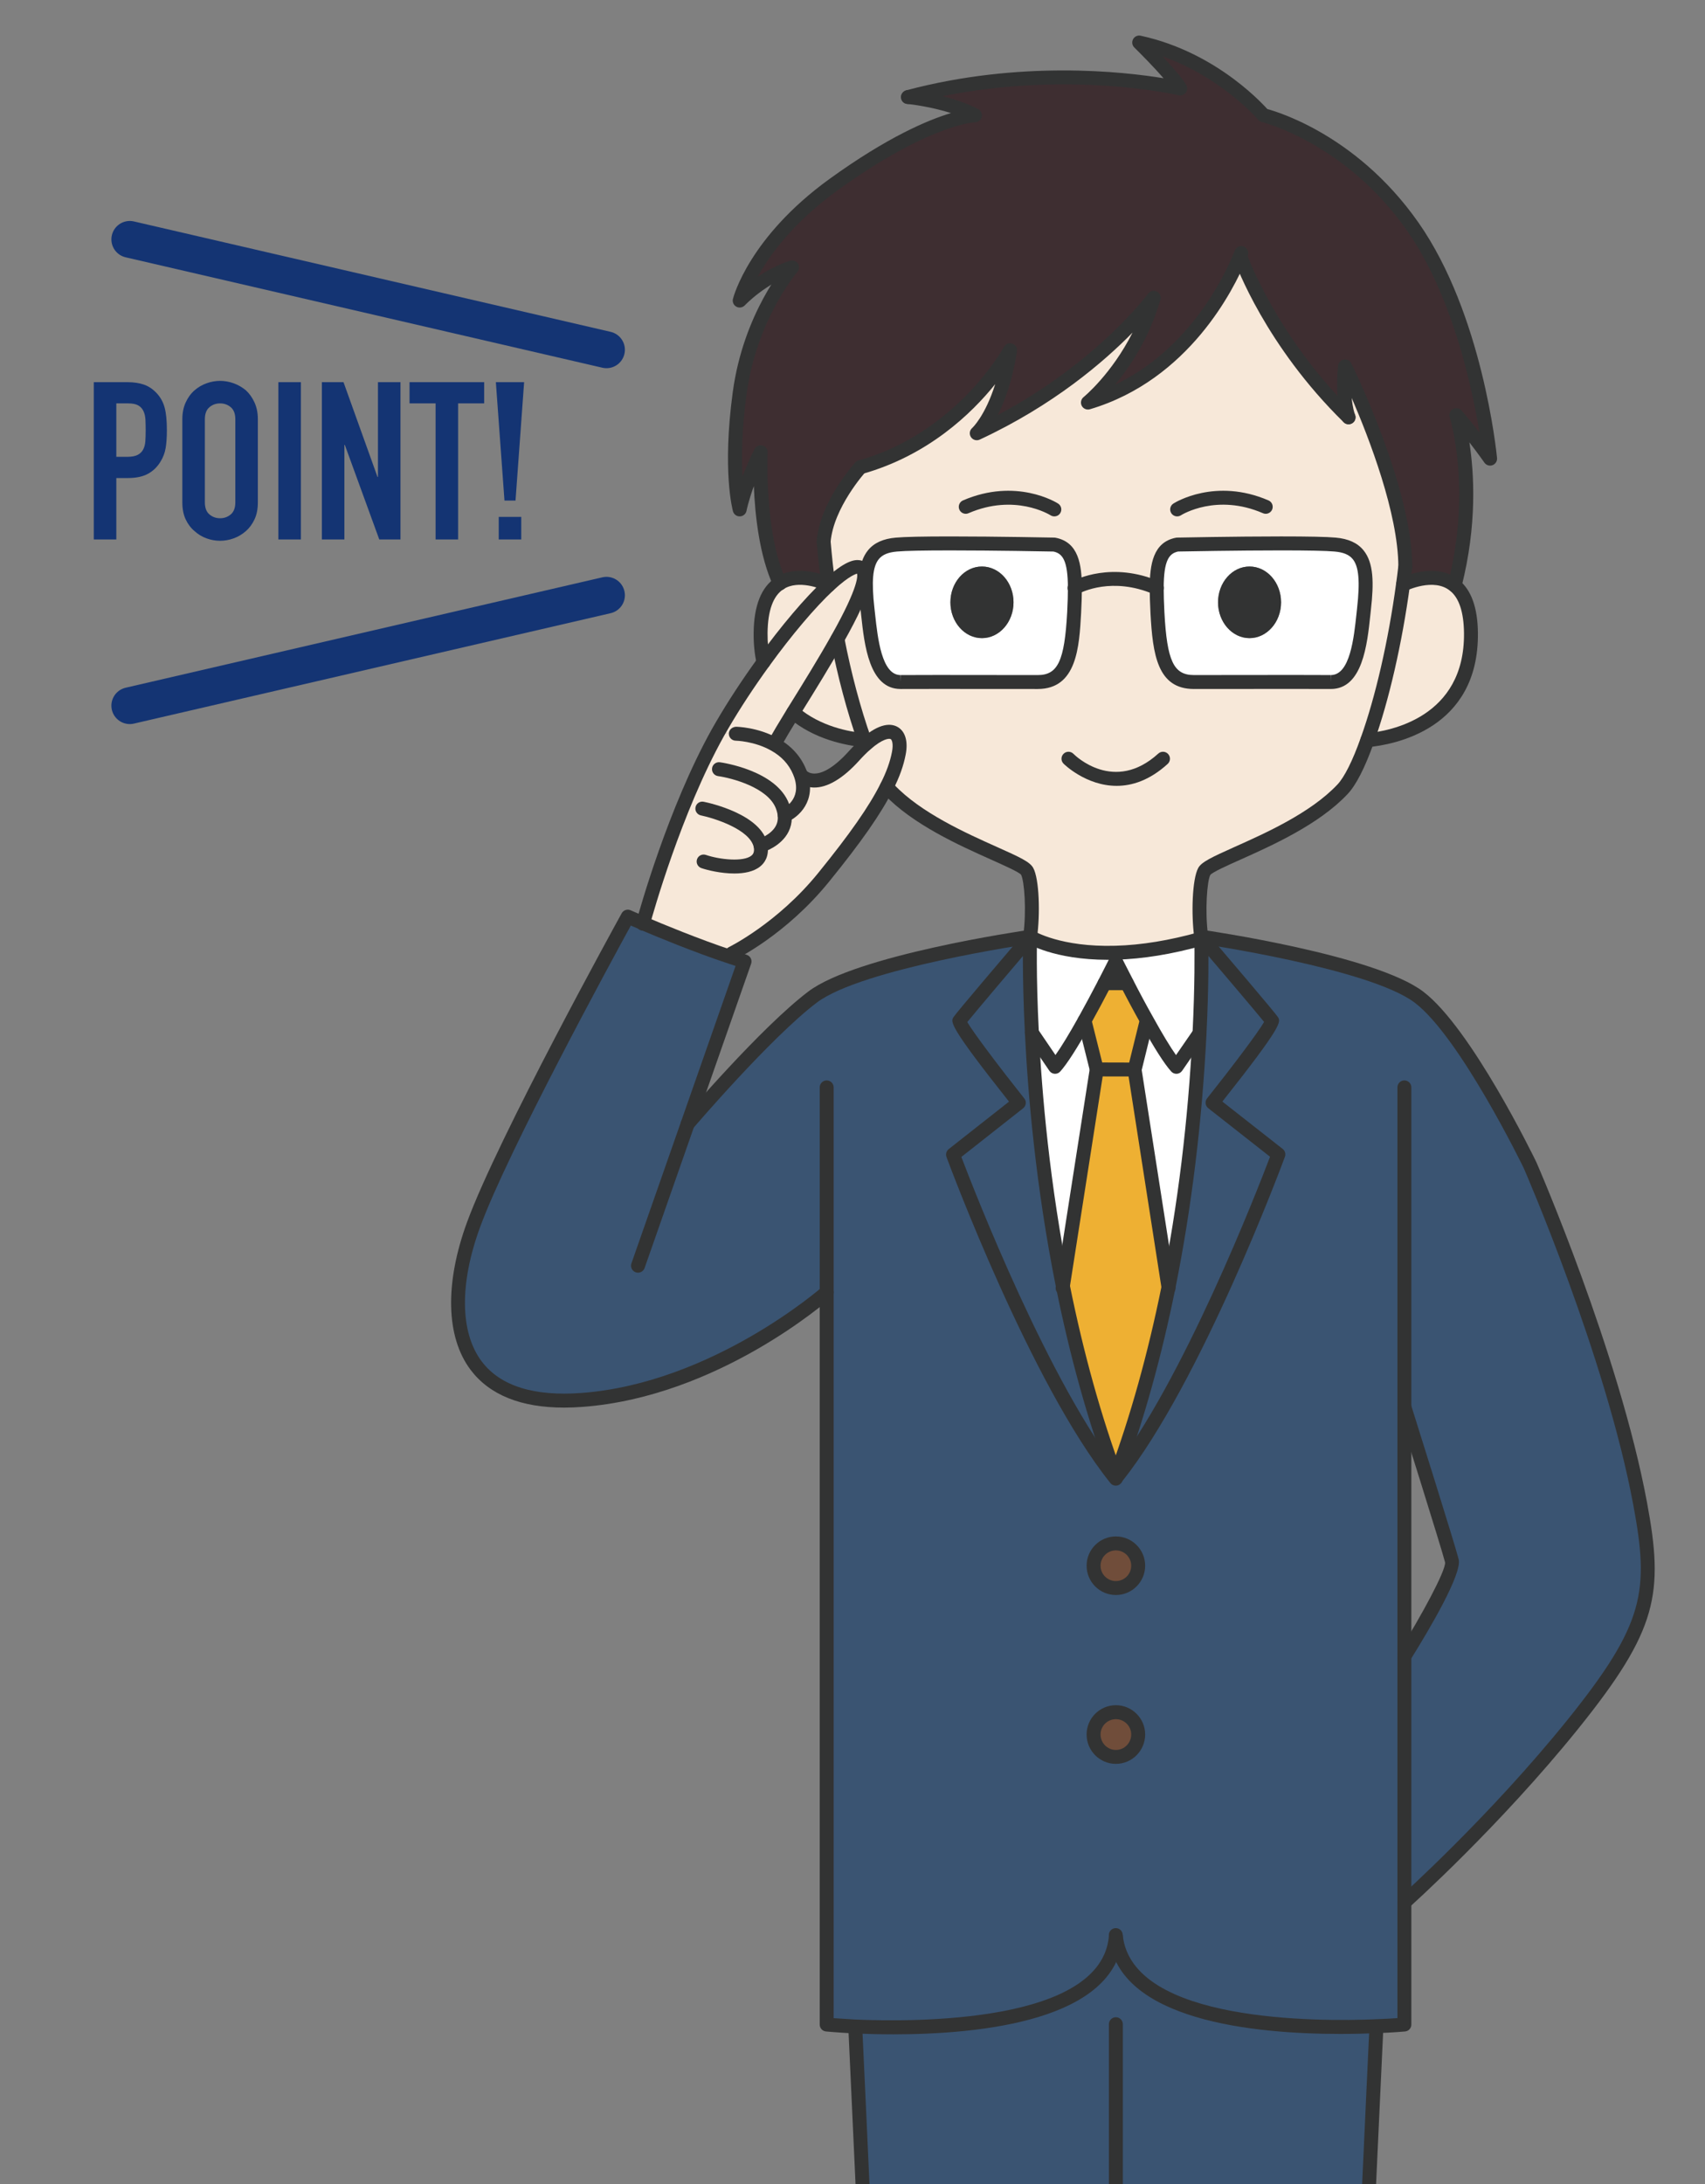 <?xml version="1.0" encoding="utf-8"?>
<!-- Generator: Adobe Illustrator 16.0.0, SVG Export Plug-In . SVG Version: 6.00 Build 0)  -->
<!DOCTYPE svg PUBLIC "-//W3C//DTD SVG 1.1//EN" "http://www.w3.org/Graphics/SVG/1.1/DTD/svg11.dtd">
<svg version="1.1" id="レイヤー_1" xmlns="http://www.w3.org/2000/svg" xmlns:xlink="http://www.w3.org/1999/xlink" x="0px"
	 y="0px" width="139px" height="178px" viewBox="0 0 139 178" enable-background="new 0 0 139 178" xml:space="preserve">
<rect x="0" y="0" width="139" height="178" fill="#808080" stroke="none"/>
<g>
	<defs>
		<rect id="SVGID_1_" width="139" height="178"/>
	</defs>
	<clipPath id="SVGID_2_">
		<use xlink:href="#SVGID_1_"  overflow="visible"/>
	</clipPath>
	<g clip-path="url(#SVGID_2_)">
		<g>
			<path fill="#143473" d="M7.647,43.96V31.144h2.754c0.504,0,0.947,0.066,1.332,0.198c0.384,0.133,0.731,0.366,1.044,0.702
				c0.312,0.336,0.527,0.729,0.647,1.179c0.12,0.45,0.181,1.06,0.181,1.827c0,0.576-0.033,1.062-0.1,1.458
				c-0.065,0.396-0.207,0.769-0.423,1.116c-0.252,0.42-0.588,0.747-1.008,0.98c-0.42,0.234-0.972,0.352-1.656,0.352H9.483v5.004
				H7.647z M9.483,32.872v4.355h0.882c0.372,0,0.66-0.054,0.864-0.161c0.204-0.108,0.354-0.259,0.45-0.45
				c0.096-0.181,0.152-0.402,0.171-0.666c0.018-0.264,0.026-0.559,0.026-0.882c0-0.3-0.006-0.585-0.018-0.855
				c-0.013-0.27-0.066-0.507-0.162-0.711c-0.097-0.204-0.24-0.36-0.432-0.468c-0.192-0.108-0.469-0.162-0.828-0.162H9.483z"/>
			<path fill="#143473" d="M14.865,34.168c0-0.516,0.09-0.972,0.271-1.368c0.18-0.396,0.42-0.726,0.72-0.99
				c0.288-0.252,0.614-0.443,0.98-0.575s0.735-0.198,1.107-0.198s0.741,0.066,1.107,0.198c0.365,0.132,0.698,0.323,0.999,0.575
				c0.287,0.265,0.521,0.595,0.701,0.99c0.181,0.396,0.271,0.853,0.271,1.368v6.768c0,0.54-0.09,1.003-0.271,1.387
				c-0.18,0.384-0.414,0.702-0.701,0.954c-0.301,0.264-0.634,0.462-0.999,0.594c-0.366,0.132-0.735,0.198-1.107,0.198
				s-0.741-0.066-1.107-0.198s-0.692-0.33-0.98-0.594c-0.3-0.252-0.54-0.57-0.72-0.954c-0.181-0.384-0.271-0.847-0.271-1.387V34.168
				z M16.701,40.936c0,0.444,0.123,0.771,0.369,0.981s0.537,0.315,0.873,0.315s0.627-0.105,0.873-0.315s0.369-0.537,0.369-0.981
				v-6.768c0-0.443-0.123-0.771-0.369-0.981c-0.246-0.209-0.537-0.314-0.873-0.314s-0.627,0.105-0.873,0.314
				c-0.246,0.211-0.369,0.538-0.369,0.981V40.936z"/>
			<path fill="#143473" d="M22.695,43.96V31.144h1.836V43.96H22.695z"/>
			<path fill="#143473" d="M26.241,43.96V31.144h1.764l2.772,7.723h0.036v-7.723h1.836V43.96h-1.729l-2.808-7.704h-0.036v7.704
				H26.241z"/>
			<path fill="#143473" d="M35.512,43.96V32.872h-2.124v-1.729h6.084v1.729h-2.124V43.96H35.512z"/>
			<path fill="#143473" d="M41.127,40.792l-0.702-9.648h2.304l-0.701,9.648H41.127z M40.659,43.96v-1.836h1.836v1.836H40.659z"/>
		</g>
		
			<line fill="none" stroke="#143473" stroke-width="3" stroke-linecap="round" stroke-miterlimit="10" x1="49.444" y1="28.504" x2="10.581" y2="19.507"/>
		
			<line fill="none" stroke="#143473" stroke-width="3" stroke-linecap="round" stroke-miterlimit="10" x1="49.444" y1="48.508" x2="10.581" y2="57.505"/>
	</g>
	<g id="XMLID_1_" clip-path="url(#SVGID_2_)">
		<g>
			<path fill="#F7E8D9" d="M94.299,47.907c0,0.594,0.022,1.262,0.061,2.011c0.189,3.578,0.607,5.66,2.971,5.66
				c1.925,0,10.032-0.014,11.147,0c2.226,0.023,2.476-3.736,2.72-5.939c0.386-3.412,0.045-5.056-2.357-5.262
				c-2.396-0.209-12.865,0-12.865,0C94.67,44.635,94.306,45.768,94.299,47.907z M73.276,61.375c0.333-1.711-0.666-2.516-2.689-0.735
				v-0.006c-0.038-0.106-0.074-0.212-0.112-0.319c-0.781-2.198-1.593-5.092-2.2-8.237h-0.006c1.461-2.593,2.53-4.91,2.075-5.636
				c-0.371-0.586-1.423-0.017-2.805,1.267c0-0.025-0.005-0.056-0.005-0.079c-0.166-1.167-0.274-2.211-0.38-3.425l-0.009-0.068
				c0.259-3.061,3.002-6.061,3.002-6.061c8.335-2.353,12.199-9.536,12.199-9.536c-0.794,5.101-2.72,6.769-2.72,6.769
				c9.639-4.479,14.428-11.041,14.428-11.041c-1.612,5.524-5.365,8.541-5.365,8.541c7.981-2.364,11.565-9.92,12.338-11.778
				l0.168,0.062c0,0,2.393,6.692,8.743,12.912c-0.044-0.119-0.544-1.393-0.286-4.145c0,0,4.886,9.913,4.918,16.308l-0.017,0.113
				c-0.054,0.456-0.113,0.911-0.174,1.357c-0.666,4.927-1.765,9.503-2.91,12.687c-0.682,1.917-1.387,3.333-2.03,4.008
				c-3.539,3.751-10.731,5.727-11.254,6.67c-0.371,0.666-0.536,3.304-0.259,5.334c0,0,0,0.053,0.009,0.167h-0.009
				c-2.742,0.772-5.061,1.085-6.978,1.136c-4.722,0.136-6.972-1.297-6.972-1.297c0.287-2.029,0.129-4.674-0.244-5.34
				c-0.516-0.943-7.707-2.919-11.252-6.67c-0.061-0.068-0.12-0.136-0.182-0.21h-0.007C72.793,63.134,73.118,62.227,73.276,61.375z
				 M87.63,47.903c-0.008-2.136-0.379-3.275-1.684-3.526c0,0-10.464-0.209-12.867,0c-2.395,0.206-2.741,1.85-2.354,5.262
				c0.25,2.203,0.499,5.963,2.712,5.939c1.12-0.014,9.23,0,11.162,0c2.357,0,2.774-2.082,2.971-5.66
				C87.607,49.169,87.63,48.501,87.63,47.903z"/>
			<path fill="#F7E8D9" d="M67.539,47.708c-1.522,1.414-3.446,3.694-5.296,6.249c-0.159-0.713-0.242-1.499-0.234-2.374
				c0.023-2.315,0.697-3.497,1.561-4.052c1.586-1.015,3.806,0.022,3.965,0.098C67.534,47.652,67.539,47.683,67.539,47.708z"/>
			<path fill="#FFFFFF" d="M95.905,86.935l1.886-2.732c-0.266,5.265-0.916,12.676-2.531,20.694l-2.765-17.739h0.008l0.978-3.972
				l0.03-0.015C94.382,84.737,95.292,86.255,95.905,86.935z"/>
			<path fill="#F7E8D9" d="M64.668,58.056c1.076-1.735,2.456-3.939,3.601-5.979h0.006c0.607,3.146,1.419,6.039,2.2,8.237
				l-0.025,0.009c-1.681-0.159-4-0.736-5.774-2.258L64.668,58.056z"/>
			<path fill="#FFFFFF" d="M97.936,76.502c0.015,0.696,0.061,3.516-0.145,7.691v0.009l-1.886,2.732
				c-0.613-0.68-1.523-2.197-2.395-3.764c-0.606-1.078-1.19-2.174-1.637-3.054c-0.547-1.047-0.909-1.782-0.909-1.782l-0.016-0.697
				c1.917-0.051,4.235-0.363,6.978-1.136H97.936z"/>
			<path fill="#F7E8D9" d="M63.137,60.662c-1.508-0.848-3.152-0.87-3.152-0.87l-1.469-0.067c0.12-0.213,0.242-0.425,0.363-0.636
				c0.999-1.715,2.169-3.479,3.364-5.132c1.85-2.555,3.773-4.835,5.296-6.249c1.382-1.283,2.434-1.853,2.805-1.267
				c0.455,0.726-0.614,3.043-2.075,5.636c-1.145,2.039-2.524,4.243-3.601,5.979c-0.682,1.114-1.243,2.04-1.521,2.594L63.137,60.662z
				"/>
			<path fill="#3E2E31" d="M60.305,41.513c0,0-0.866-3.128,0-9.486c0.832-6.153,4.067-10.005,4.274-10.236
				c-2.495,0.801-4.274,2.705-4.274,2.705s1.218-4.799,7.652-9.45C75.679,9.46,79.484,9.39,79.484,9.39
				c-2.229-1.143-5.238-1.461-5.441-1.482c11.859-3.154,22.174-0.699,22.174-0.699c-0.622-1.084-3.343-3.743-3.343-3.743
				c6.268,1.355,10.132,5.925,10.132,5.925s6.978,1.667,12.17,9.079c5.189,7.41,6.306,18.907,6.306,18.907s-1.222-1.752-2.751-3.547
				c0,0,1.894,5.912-0.139,13.879l-0.006,0.004c-1.637-1.355-4.206-0.075-4.206-0.075c0.061-0.446,0.12-0.901,0.174-1.357
				l0.017-0.113c-0.032-6.395-4.918-16.308-4.918-16.308c-0.258,2.752,0.242,4.025,0.286,4.145
				c-6.351-6.22-8.743-12.912-8.743-12.912l-0.168-0.062c-0.772,1.858-4.356,9.414-12.338,11.778c0,0,3.753-3.017,5.365-8.541
				c0,0-4.789,6.562-14.428,11.041c0,0,1.926-1.668,2.72-6.769c0,0-3.864,7.184-12.199,9.536c0,0-2.743,3-3.002,6.061l0.009,0.068
				c0.105,1.214,0.214,2.258,0.38,3.425c-0.159-0.075-2.379-1.112-3.965-0.098c-1.879-4.04-1.555-10.678-1.555-10.678
				C60.682,39.544,60.305,41.513,60.305,41.513z"/>
			<path fill="#FFFFFF" d="M80.053,46.166c-1.419,0-2.57,1.305-2.57,2.919c0,1.604,1.151,2.917,2.57,2.917
				c1.424,0,2.575-1.312,2.575-2.917C82.628,47.471,81.477,46.166,80.053,46.166z M87.569,49.918
				c-0.196,3.578-0.613,5.66-2.971,5.66c-1.932,0-10.042-0.014-11.162,0c-2.213,0.023-2.462-3.736-2.712-5.939
				c-0.387-3.412-0.04-5.056,2.354-5.262c2.403-0.209,12.867,0,12.867,0c1.305,0.251,1.676,1.391,1.684,3.526
				C87.63,48.501,87.607,49.169,87.569,49.918z"/>
			<path fill="#3A5472" d="M114.492,134.973c0,0,4.155-6.661,3.874-7.767c-0.275-1.113-3.874-12.55-3.874-12.55V134.973z
				 M52.432,75.243c1.6,0.683,4.501,1.872,7.136,2.742c0.389,0.129,0.767,0.251,1.131,0.364L56.06,91.59
				c0,0,6.32-7.412,10.17-10.329c3.843-2.916,17.748-4.92,17.748-4.92s-5.556,6.52-5.761,6.845
				c-0.212,0.327,4.843,6.685,4.843,6.685l-5.364,4.22c0,0,6.782,18.315,13.262,26.394c0.037-0.045,0.067-0.09,0.099-0.135
				c6.455-8.146,13.162-26.273,13.162-26.273l-5.365-4.214c0,0,5.054-6.358,4.843-6.686c-0.205-0.325-5.769-6.841-5.769-6.841
				s13.905,2.01,17.757,4.926c3.842,2.917,9.062,13.708,9.062,13.708s6.678,15.264,8.965,27.562
				c1.341,7.183,0.962,9.972-5.494,17.998c-6.463,8.018-13.725,14.496-13.725,14.496v9.956c0,0-0.868,0.083-2.279,0.138
				c-5.753,0.241-20.461,0.114-21.235-7.305h-0.006c-0.63,7.517-15.422,7.584-21.248,7.328c-1.433-0.078-2.329-0.161-2.329-0.161
				v-59.667c0,0-8.971,7.933-19.914,8.767c-10.94,0.834-11.412-7.396-8.857-14.322c2.555-6.937,12.558-25.062,12.558-25.062
				s0.477,0.213,1.251,0.539V75.243z M92.79,127.592c0-1.008-0.812-1.818-1.818-1.818c-1.001,0-1.819,0.811-1.819,1.818
				s0.818,1.818,1.819,1.818C91.979,129.41,92.79,128.6,92.79,127.592z M92.79,141.346c0-0.999-0.812-1.818-1.818-1.818
				c-1.001,0-1.819,0.819-1.819,1.818c0,1.008,0.818,1.827,1.819,1.827C91.979,143.173,92.79,142.354,92.79,141.346z"/>
			<path fill="#F7E8D9" d="M67.154,71.484c-3.456,4.268-7.494,6.215-7.494,6.215l-0.093,0.286c-2.635-0.87-5.536-2.06-7.136-2.742
				v-0.008c0.174-0.634,2.507-9.085,6.084-15.511l1.469,0.067c0,0,1.645,0.022,3.152,0.87c0.821,0.457,1.593,1.151,2.04,2.213
				c0.045,0.107,0.081,0.215,0.12,0.32l0.021-0.009c0,0,1.38,1.659,4.312-1.6c0.342-0.378,0.661-0.688,0.956-0.947
				c2.023-1.78,3.022-0.976,2.689,0.735c-0.158,0.852-0.483,1.759-0.983,2.746C71.244,66.202,69.48,68.621,67.154,71.484z"/>
			<path fill="#EEB033" d="M90.965,120.28c-1.909-5.148-3.296-10.429-4.312-15.469l2.758-17.663l3.084,0.009l2.765,17.739
				C94.247,109.913,92.857,115.166,90.965,120.28z"/>
			<path fill="#704D3A" d="M89.152,141.346c0-0.999,0.818-1.818,1.819-1.818c1.007,0,1.818,0.819,1.818,1.818
				c0,1.008-0.812,1.827-1.818,1.827C89.971,143.173,89.152,142.354,89.152,141.346z"/>
			<path fill="#FFFFFF" d="M101.868,46.166c-1.418,0-2.568,1.305-2.568,2.919c0,1.604,1.15,2.917,2.568,2.917
				c1.416,0,2.571-1.312,2.571-2.917C104.439,47.471,103.284,46.166,101.868,46.166z M108.478,55.578c-1.115-0.014-9.223,0-11.147,0
				c-2.363,0-2.781-2.082-2.971-5.66c-0.038-0.749-0.061-1.417-0.061-2.011c0.007-2.14,0.371-3.272,1.676-3.53
				c0,0,10.469-0.209,12.865,0c2.402,0.206,2.743,1.85,2.357,5.262C110.953,51.842,110.703,55.602,108.478,55.578z"/>
			<path fill="#3E2E31" d="M90.972,251.779c7.185,1.287,15.791,0.303,17.717,0.052c0,0,4.6,4.602,7.792,7.033
				c3.194,2.433-2.291,4.586-10.702,4.1c-8.403-0.485-14.807-1.667-14.807-1.667v-9.495V251.779z"/>
			<path fill="#F7E8D9" d="M114.38,47.637c0,0,2.569-1.28,4.206,0.075c0.75,0.606,1.311,1.772,1.333,3.871
				c0.068,6.671-5.288,8.444-8.449,8.74C112.615,57.14,113.714,52.563,114.38,47.637z"/>
			<path fill="#3A5472" d="M86.653,104.812c1.016,5.04,2.402,10.32,4.312,15.469l0.091,0.068c-0.031,0.045-0.062,0.09-0.099,0.135
				c-6.479-8.078-13.262-26.394-13.262-26.394l5.364-4.22c0,0-5.055-6.357-4.843-6.685c0.205-0.325,5.761-6.845,5.761-6.845
				s-0.1,3.002,0.144,7.814C84.38,89.4,85.039,96.796,86.653,104.812z"/>
			<path fill="#EEB033" d="M93.48,83.186l-0.978,3.972h-0.008l-3.084-0.009l-0.994-3.973c0.6-1.075,1.183-2.175,1.636-3.052h1.813
				l0.008-0.007c0.446,0.88,1.03,1.976,1.637,3.054L93.48,83.186z"/>
			<path fill="#3E2E31" d="M73.247,251.831c1.925,0.251,10.532,1.235,17.718-0.052h0.007v0.022v9.495h-0.007
				c0,0-6.405,1.182-14.817,1.667c-8.403,0.486-13.889-1.667-10.692-4.1C68.654,256.433,73.247,251.831,73.247,251.831z"/>
			<path fill="#323333" d="M77.482,49.085c0-1.614,1.151-2.919,2.57-2.919c1.424,0,2.575,1.305,2.575,2.919
				c0,1.604-1.151,2.917-2.575,2.917C78.634,52.002,77.482,50.689,77.482,49.085z"/>
			<path fill="#3A5472" d="M90.965,120.28c1.893-5.114,3.282-10.367,4.295-15.384c1.615-8.019,2.266-15.43,2.531-20.694v-0.009
				c0.205-4.176,0.159-6.995,0.145-7.691c-0.009-0.114-0.009-0.167-0.009-0.167s5.563,6.516,5.769,6.841
				c0.211,0.327-4.843,6.686-4.843,6.686l5.365,4.214c0,0-6.707,18.128-13.162,26.273L90.965,120.28z"/>
			<path fill="#FFFFFF" d="M89.411,87.148l-2.758,17.663c-1.614-8.016-2.273-15.411-2.532-20.656l1.894,2.779
				c0.615-0.68,1.523-2.189,2.402-3.759L89.411,87.148z"/>
			<path fill="#3A5472" d="M90.965,251.779c-7.186,1.287-15.793,0.303-17.718,0.052c-0.258-0.029-0.394-0.052-0.394-0.052
				c0.824-3.01-3.085-85.652-3.13-86.638c5.826,0.256,20.618,0.188,21.248-7.328h0.006c0.774,7.419,15.482,7.546,21.235,7.305v0.014
				c0,0-3.962,83.624-3.13,86.647c0,0-0.138,0.022-0.395,0.052c-1.926,0.251-10.532,1.235-17.717-0.052H90.965z"/>
			<path fill="#323333" d="M99.3,49.085c0-1.614,1.15-2.919,2.568-2.919c1.416,0,2.571,1.305,2.571,2.919
				c0,1.604-1.155,2.917-2.571,2.917C100.45,52.002,99.3,50.689,99.3,49.085z"/>
			<path fill="#FFFFFF" d="M90.053,80.124c-0.453,0.877-1.036,1.977-1.636,3.052c-0.879,1.569-1.787,3.079-2.402,3.759l-1.894-2.779
				c-0.243-4.812-0.144-7.814-0.144-7.814s2.25,1.433,6.972,1.297l0.016,0.697C90.965,78.335,90.601,79.07,90.053,80.124z"/>
			<path fill="#FFFFFF" d="M91.866,80.124h-1.813c0.548-1.054,0.912-1.789,0.912-1.789s0.362,0.735,0.909,1.782L91.866,80.124z"/>
			<path fill="#704D3A" d="M89.152,127.592c0-1.008,0.818-1.818,1.819-1.818c1.007,0,1.818,0.811,1.818,1.818
				s-0.812,1.818-1.818,1.818C89.971,129.41,89.152,128.6,89.152,127.592z"/>
		</g>
		<g>
			<path fill="#323333" d="M97.927,76.902c-0.277,0-0.521-0.205-0.562-0.489c-0.261-1.893-0.176-4.791,0.325-5.689
				c0.27-0.486,1.109-0.875,2.979-1.714c2.463-1.101,6.182-2.762,8.356-5.069c0.571-0.595,1.249-1.947,1.908-3.809
				c1.205-3.348,2.256-7.929,2.884-12.571c0.061-0.444,0.122-0.895,0.172-1.347c0.037-0.311,0.312-0.536,0.631-0.499
				c0.313,0.037,0.536,0.32,0.498,0.63c-0.051,0.461-0.113,0.918-0.174,1.367c-0.64,4.719-1.71,9.384-2.938,12.804
				c-0.735,2.064-1.462,3.481-2.157,4.207c-2.325,2.47-6.171,4.187-8.714,5.326c-1.066,0.475-2.272,1.016-2.464,1.248
				c-0.259,0.467-0.456,2.943-0.178,4.961c0.042,0.311-0.176,0.598-0.486,0.641C97.979,76.9,97.953,76.902,97.927,76.902z"/>
			<path fill="#323333" d="M83.978,76.91c-0.026,0-0.054,0-0.079-0.006c-0.312-0.043-0.528-0.332-0.483-0.643
				c0.285-2.019,0.095-4.498-0.177-4.985c-0.181-0.215-1.389-0.756-2.456-1.233c-2.54-1.136-6.383-2.854-8.713-5.322
				c-0.087-0.096-0.149-0.167-0.214-0.246c-0.197-0.247-0.156-0.602,0.088-0.799c0.245-0.196,0.604-0.156,0.8,0.089
				c0.052,0.062,0.104,0.12,0.154,0.179c2.175,2.3,5.89,3.963,8.349,5.063c1.925,0.861,2.718,1.229,2.986,1.72
				c0.499,0.897,0.577,3.798,0.307,5.695C84.499,76.705,84.256,76.91,83.978,76.91z"/>
			<path fill="#323333" d="M70.587,61.202c-0.232,0-0.453-0.145-0.535-0.38l-0.114-0.315c-0.868-2.451-1.657-5.405-2.22-8.321
				c-0.06-0.31,0.142-0.607,0.451-0.664c0.305-0.064,0.604,0.139,0.663,0.446c0.553,2.863,1.326,5.762,2.178,8.158l0.112,0.317
				c0.104,0.295-0.05,0.62-0.346,0.725C70.714,61.191,70.65,61.202,70.587,61.202z"/>
			<path fill="#323333" d="M67.539,48.273c-0.312,0-0.565-0.25-0.565-0.563H66.97c-0.17-1.193-0.276-2.245-0.382-3.457
				c-0.025-0.312,0.203-0.589,0.517-0.615c0.312-0.026,0.589,0.205,0.615,0.517c0.104,1.191,0.209,2.225,0.378,3.393
				c0.002,0.029,0.003,0.055,0.003,0.082c0.005,0.002,0.008,0.041,0.008,0.079C68.108,48.019,67.855,48.273,67.539,48.273z"/>
			<path fill="#323333" d="M111.47,60.89c-0.291,0-0.538-0.22-0.565-0.516c-0.029-0.312,0.202-0.589,0.513-0.618
				c1.878-0.175,8.005-1.283,7.934-8.165c-0.019-1.693-0.395-2.849-1.123-3.438c-1.334-1.103-3.573-0.017-3.595-0.006
				c-0.28,0.14-0.623,0.022-0.762-0.26c-0.139-0.279-0.026-0.619,0.256-0.759c0.118-0.061,2.923-1.429,4.821,0.146
				c0.997,0.807,1.518,2.256,1.538,4.303c0.081,7.854-6.839,9.112-8.964,9.31C111.504,60.89,111.487,60.89,111.47,60.89z"/>
			<path fill="#323333" d="M70.449,60.89c-0.015,0-0.034,0-0.052-0.002c-1.387-0.132-4.023-0.617-6.093-2.392
				c-0.237-0.204-0.265-0.563-0.06-0.803c0.204-0.238,0.562-0.265,0.802-0.06c1.829,1.571,4.203,2.004,5.457,2.122
				c0.312,0.029,0.542,0.307,0.512,0.62C70.989,60.67,70.742,60.89,70.449,60.89z"/>
			<path fill="#323333" d="M62.243,54.525c-0.259,0-0.495-0.182-0.554-0.445c-0.173-0.771-0.257-1.612-0.248-2.5
				c0.02-2.244,0.635-3.767,1.823-4.528c1.771-1.136,4.069-0.148,4.512,0.063c0.064,0.03,0.121,0.07,0.167,0.122
				c0.218,0.227,0.212,0.589-0.015,0.809c-0.191,0.181-0.473,0.206-0.685,0.076c-0.321-0.143-2.145-0.897-3.368-0.114
				c-0.843,0.541-1.281,1.746-1.3,3.583c-0.006,0.8,0.068,1.555,0.222,2.242c0.069,0.307-0.124,0.609-0.43,0.678
				C62.326,54.521,62.283,54.525,62.243,54.525z"/>
			<path fill="#323333" d="M91.035,64.04c-2.505,0-4.308-1.782-4.333-1.812c-0.22-0.223-0.218-0.583,0.006-0.802
				c0.223-0.222,0.583-0.218,0.803,0.003c0.141,0.145,3.325,3.253,6.921-0.021c0.23-0.209,0.591-0.194,0.801,0.039
				c0.212,0.231,0.195,0.59-0.036,0.804C93.723,63.593,92.288,64.04,91.035,64.04z"/>
			<path fill="#323333" d="M108.497,56.146c-0.003,0-0.025,0-0.027,0c-0.371-0.002-1.517-0.005-2.952-0.005l-8.188,0.005
				c-2.969,0-3.358-2.807-3.538-6.199c-0.041-0.805-0.062-1.472-0.062-2.04c0.007-1.906,0.269-3.719,2.131-4.087
				c0.034-0.006,0.068-0.011,0.1-0.011c0.048,0,4.704-0.095,8.48-0.095c2.231,0,3.727,0.03,4.449,0.097
				c1.027,0.09,1.771,0.424,2.266,1.029c0.843,1.028,0.852,2.688,0.605,4.86l-0.045,0.422
				C111.463,52.521,111.08,56.146,108.497,56.146z M105.518,55.003c1.443,0,2.594,0.002,2.966,0.008l0.014,0.567v-0.567
				c1.561,0,1.878-3.012,2.091-5.007l0.046-0.429c0.248-2.206,0.144-3.406-0.355-4.015c-0.295-0.36-0.767-0.556-1.485-0.616
				c-0.693-0.062-2.155-0.091-4.352-0.091c-3.547,0-7.876,0.081-8.402,0.091c-0.739,0.164-1.165,0.724-1.172,2.967
				c0,0.545,0.019,1.191,0.059,1.978c0.211,3.973,0.751,5.122,2.404,5.122L105.518,55.003z"/>
			<path fill="#323333" d="M73.416,56.146c-2.559,0-2.948-3.605-3.207-5.989l-0.051-0.456c-0.245-2.172-0.236-3.828,0.607-4.86
				c0.496-0.605,1.235-0.939,2.267-1.029c0.722-0.066,2.221-0.097,4.452-0.097c3.774,0,8.427,0.095,8.475,0.095
				c0.031,0,0.065,0.005,0.095,0.011c1.874,0.36,2.136,2.173,2.146,4.081c0,0.573-0.021,1.223-0.062,2.045
				c-0.153,2.765-0.344,6.2-3.539,6.2l-8.2-0.005c-1.437,0-2.58,0.003-2.954,0.005C73.44,56.146,73.418,56.146,73.416,56.146z
				 M77.484,44.854c-2.198,0-3.662,0.028-4.354,0.091c-0.72,0.061-1.19,0.256-1.484,0.617c-0.501,0.61-0.607,1.812-0.357,4.012
				l0.051,0.46c0.215,1.983,0.54,4.978,2.077,4.978v0.567l0.016-0.567c0.37-0.006,1.525-0.008,2.967-0.008l8.2,0.008
				c1.644,0,2.185-1.149,2.402-5.124c0.041-0.801,0.059-1.433,0.059-1.983c-0.006-2.242-0.436-2.798-1.175-2.959
				C85.366,44.935,81.033,44.854,77.484,44.854z"/>
			<path fill="#323333" d="M94.313,48.486c-0.089,0-0.18-0.021-0.259-0.062c-3.382-1.444-5.878-0.173-6.154-0.024
				c-0.006,0.004-0.015,0.011-0.024,0.014c-0.212,0.119-0.484,0.092-0.669-0.086c-0.227-0.218-0.235-0.575-0.018-0.804
				c0.044-0.046,0.109-0.093,0.173-0.125c0.357-0.193,3.3-1.666,7.162-0.013h-0.003c0.018,0.009,0.032,0.014,0.045,0.022
				c0.188,0.093,0.315,0.284,0.315,0.508C94.882,48.231,94.627,48.486,94.313,48.486z"/>
			<path fill="#323333" d="M52.432,75.805c-0.052,0-0.102-0.008-0.151-0.021c-0.304-0.084-0.48-0.396-0.397-0.697
				c0.254-0.932,2.588-9.268,6.135-15.641l0.368-0.64c0.972-1.665,2.146-3.457,3.399-5.183c1.884-2.607,3.842-4.915,5.369-6.334
				c1.705-1.584,2.479-1.694,2.91-1.639c0.317,0.042,0.588,0.213,0.76,0.483c0.397,0.635,0.42,1.825-2.061,6.222
				c-1.06,1.885-2.328,3.932-3.349,5.574l-0.265,0.427c-0.632,1.028-1.223,2.004-1.497,2.547c-0.143,0.282-0.486,0.392-0.765,0.251
				c-0.28-0.144-0.394-0.483-0.251-0.765c0.297-0.58,0.874-1.537,1.547-2.633l0.267-0.429c1.014-1.632,2.274-3.665,3.321-5.53
				c2.32-4.109,2.138-4.944,2.093-5.053c-0.022,0.029-0.532,0.072-1.938,1.376c-1.473,1.372-3.379,3.619-5.223,6.168
				c-1.231,1.697-2.385,3.456-3.335,5.085l-0.361,0.63c-3.479,6.252-5.778,14.464-6.032,15.382
				C52.908,75.639,52.681,75.805,52.432,75.805z"/>
			<path fill="#323333" d="M52.423,75.844c-0.315,0-0.567-0.257-0.567-0.571c0-0.059,0.015-0.147,0.033-0.203
				c0.097-0.301,0.417-0.464,0.717-0.366c0.288,0.092,0.45,0.396,0.373,0.688C52.924,75.65,52.696,75.844,52.423,75.844z"/>
			<path fill="#323333" d="M59.66,78.268c-0.212,0-0.415-0.117-0.513-0.322c-0.137-0.283-0.018-0.622,0.266-0.759
				c0.037-0.021,3.974-1.951,7.3-6.059c2.582-3.181,4.147-5.422,5.069-7.264c0.474-0.93,0.789-1.801,0.937-2.595
				c0.124-0.641,0-0.979-0.105-1.039c-0.115-0.066-0.644-0.048-1.651,0.836c-0.3,0.262-0.605,0.566-0.907,0.902
				c-1.34,1.488-2.614,2.229-3.707,2.209c-0.933-0.019-1.413-0.564-1.465-0.628c-0.201-0.241-0.167-0.599,0.075-0.801
				c0.241-0.201,0.599-0.167,0.8,0.075l0,0c0,0,0.211,0.22,0.649,0.216c0.53-0.004,1.446-0.326,2.802-1.831
				c0.333-0.371,0.671-0.705,1.003-0.998c1.52-1.335,2.45-1.262,2.968-0.967c0.622,0.358,0.863,1.175,0.655,2.241
				c-0.17,0.905-0.509,1.853-1.037,2.89c-0.962,1.918-2.565,4.22-5.203,7.467c-3.495,4.316-7.521,6.287-7.689,6.369
				C59.826,78.249,59.741,78.268,59.66,78.268z"/>
			<path fill="#323333" d="M90.317,78.215c-4.404,0-6.551-1.335-6.645-1.394c-0.265-0.168-0.344-0.52-0.175-0.784
				c0.169-0.266,0.519-0.34,0.784-0.176c0.037,0.023,2.206,1.337,6.65,1.209c2.119-0.057,4.422-0.435,6.843-1.116
				c0.297-0.087,0.615,0.091,0.7,0.394c0.084,0.303-0.092,0.615-0.394,0.699c-2.51,0.709-4.903,1.099-7.117,1.16
				C90.743,78.213,90.526,78.215,90.317,78.215z"/>
			<path fill="#323333" d="M90.965,120.849c-0.233,0-0.449-0.142-0.534-0.372c-1.744-4.703-3.204-9.937-4.337-15.552
				c-1.664-8.271-2.3-15.844-2.539-20.74c-0.241-4.78-0.146-7.831-0.146-7.861c0.011-0.313,0.289-0.553,0.588-0.549
				c0.313,0.01,0.56,0.273,0.55,0.587c-0.001,0.03-0.097,3.036,0.145,7.765c0.237,4.86,0.869,12.374,2.52,20.573
				c1.119,5.558,2.563,10.732,4.285,15.383c0.11,0.294-0.038,0.621-0.335,0.729C91.096,120.835,91.03,120.849,90.965,120.849z"/>
			<path fill="#323333" d="M90.965,120.849c-0.066,0-0.134-0.014-0.199-0.037c-0.293-0.108-0.444-0.436-0.335-0.729
				c1.722-4.647,3.158-9.794,4.271-15.299c1.313-6.519,2.161-13.452,2.521-20.612c0.017-0.312,0.269-0.555,0.598-0.539
				c0.312,0.017,0.554,0.284,0.539,0.599c-0.363,7.212-1.218,14.204-2.542,20.777c-1.127,5.563-2.578,10.768-4.322,15.469
				C91.413,120.704,91.194,120.849,90.965,120.849z"/>
			<path fill="#323333" d="M97.793,84.762c-0.01,0-0.02-0.002-0.03-0.002c-0.312-0.015-0.554-0.281-0.54-0.595
				c0.193-3.931,0.167-6.659,0.145-7.652c-0.007-0.113-0.007-0.178-0.007-0.178c0.001-0.312,0.257-0.567,0.566-0.567
				c0.003,0,0.003,0,0.004,0c0.312,0.003,0.563,0.253,0.565,0.563l0.007,0.134c0.022,1.026,0.052,3.79-0.144,7.756
				C98.345,84.525,98.092,84.762,97.793,84.762z"/>
			<path fill="#323333" d="M86.015,87.505c-0.011,0-0.024,0-0.038-0.001c-0.172-0.012-0.334-0.103-0.431-0.249l-1.895-2.782
				c-0.178-0.257-0.109-0.609,0.15-0.787c0.261-0.177,0.611-0.108,0.789,0.149l1.456,2.14c0.476-0.667,1.103-1.695,1.874-3.073
				c0.525-0.945,1.104-2.025,1.63-3.038c0.542-1.045,0.902-1.778,0.903-1.779c0.141-0.281,0.479-0.396,0.761-0.259
				c0.282,0.141,0.398,0.48,0.26,0.762c0,0-0.366,0.738-0.916,1.799c-0.528,1.021-1.112,2.113-1.645,3.068
				c-1.109,1.979-1.92,3.243-2.475,3.861C86.331,87.437,86.178,87.505,86.015,87.505z"/>
			<path fill="#323333" d="M95.905,87.505c-0.16,0-0.315-0.068-0.422-0.189c-0.562-0.622-1.37-1.888-2.469-3.87
				c-0.563-0.997-1.147-2.089-1.648-3.07c-0.545-1.048-0.912-1.788-0.912-1.788c-0.138-0.281-0.023-0.621,0.258-0.762
				c0.284-0.137,0.621-0.023,0.76,0.258c0.003,0.002,0.364,0.733,0.905,1.771c0.497,0.975,1.073,2.053,1.629,3.036
				c0.769,1.388,1.394,2.42,1.868,3.089l1.434-2.078c0.1-0.162,0.28-0.272,0.483-0.272c0.313,0,0.568,0.252,0.568,0.565
				c0,0.113-0.033,0.235-0.1,0.331l-1.887,2.734c-0.098,0.143-0.258,0.233-0.431,0.245C95.93,87.505,95.917,87.505,95.905,87.505z"
				/>
			<path fill="#323333" d="M91.866,80.692h-1.813c-0.311,0-0.567-0.258-0.567-0.568c0-0.314,0.257-0.568,0.567-0.568h1.813
				c0.313,0,0.568,0.254,0.568,0.568C92.435,80.435,92.18,80.692,91.866,80.692z"/>
			<path fill="#323333" d="M92.503,87.724l-3.094-0.005c-0.261-0.001-0.486-0.181-0.55-0.432l-0.993-3.971
				c-0.075-0.307,0.109-0.614,0.414-0.691c0.3-0.074,0.612,0.11,0.688,0.413l0.888,3.543l2.201,0.006l0.872-3.536
				c0.075-0.307,0.382-0.493,0.688-0.416c0.303,0.072,0.49,0.381,0.415,0.686l-0.978,3.971
				C92.992,87.546,92.765,87.724,92.503,87.724z"/>
			<path fill="#323333" d="M86.63,105.531c-0.028,0-0.055,0-0.087-0.005c-0.308-0.046-0.522-0.336-0.476-0.647l0.023-0.15
				l2.757-17.667c0.051-0.311,0.337-0.522,0.65-0.475c0.311,0.049,0.522,0.34,0.474,0.649l-2.781,17.812
				C87.149,105.33,86.906,105.531,86.63,105.531z"/>
			<path fill="#323333" d="M95.266,105.531c-0.286,0-0.532-0.214-0.563-0.506l-2.77-17.782c-0.003-0.03-0.005-0.058-0.005-0.086
				c0-0.313,0.254-0.574,0.567-0.574c0.297,0,0.54,0.225,0.567,0.514l2.762,17.711c0.001,0.009,0.009,0.087,0.01,0.095
				c0.033,0.313-0.191,0.593-0.504,0.627C95.308,105.531,95.287,105.531,95.266,105.531z"/>
			<path fill="#323333" d="M91.394,120.847l-0.444-0.356l-0.41-0.39c0.006-0.01,0.023-0.038,0.042-0.068
				c5.833-7.363,11.944-23.1,12.958-25.769l-5.038-3.957c-0.118-0.093-0.195-0.229-0.214-0.379c-0.017-0.151,0.026-0.302,0.12-0.421
				c2.005-2.52,4.16-5.373,4.648-6.228c-0.73-0.902-3.606-4.288-5.559-6.577c-0.205-0.237-0.175-0.596,0.062-0.801
				c0.239-0.202,0.598-0.176,0.801,0.064c1.313,1.536,5.606,6.574,5.817,6.911c0.251,0.385,0.423,0.646-4.524,6.892l4.916,3.858
				c0.195,0.153,0.268,0.413,0.183,0.644c-0.274,0.744-6.812,18.307-13.25,26.43C91.487,120.725,91.445,120.786,91.394,120.847z"/>
			<path fill="#323333" d="M90.963,121.068c-0.145,0-0.29-0.055-0.4-0.167c-0.028-0.029-0.055-0.063-0.079-0.098
				c-6.453-8.074-13.044-25.766-13.322-26.518c-0.083-0.23-0.012-0.491,0.181-0.643l4.917-3.869
				c-4.946-6.241-4.773-6.506-4.516-6.901c0.204-0.327,4.492-5.363,5.802-6.898c0.203-0.241,0.562-0.27,0.801-0.064
				c0.239,0.203,0.269,0.562,0.063,0.801c-1.95,2.29-4.818,5.671-5.552,6.578c0.489,0.853,2.643,3.704,4.647,6.225
				c0.097,0.119,0.139,0.271,0.12,0.421c-0.019,0.151-0.096,0.287-0.215,0.381l-5.035,3.965c1.019,2.681,7.196,18.579,13.026,25.847
				c0.028,0.039,0.053,0.078,0.07,0.12c0.106,0.214,0.07,0.478-0.108,0.654C91.254,121.014,91.109,121.068,90.963,121.068z"/>
			<path fill="#323333" d="M45.992,114.707c-3.52,0-6.082-1.032-7.625-3.075c-2.02-2.675-2.119-7.073-0.278-12.071
				c2.54-6.892,12.184-24.395,12.594-25.138c0.142-0.257,0.462-0.366,0.728-0.245c0.001,0.002,0.476,0.212,1.239,0.534
				c0.029,0.013,0.056,0.025,0.081,0.04c1.247,0.533,4.261,1.782,7.015,2.695c0.386,0.128,0.761,0.247,1.122,0.359
				c0.147,0.047,0.27,0.149,0.339,0.288s0.078,0.299,0.028,0.443l-8.684,24.795c-0.105,0.298-0.43,0.452-0.726,0.349
				c-0.295-0.104-0.452-0.429-0.349-0.724l8.49-24.242c-0.188-0.061-0.384-0.125-0.577-0.191c-2.856-0.943-5.974-2.242-7.183-2.759
				c-0.028-0.012-0.054-0.023-0.077-0.04c-0.278-0.117-0.513-0.22-0.701-0.3c-1.563,2.851-9.987,18.325-12.272,24.529
				c-1.708,4.627-1.663,8.633,0.116,10.99c1.512,2.003,4.259,2.865,8.167,2.567c10.628-0.81,19.491-8.547,19.581-8.626
				c0.235-0.207,0.593-0.185,0.801,0.049c0.209,0.236,0.188,0.596-0.047,0.805c-0.374,0.326-9.242,8.068-20.248,8.907
				C46.996,114.688,46.486,114.707,45.992,114.707z"/>
			<path fill="#323333" d="M56.06,92.159c-0.131,0-0.262-0.048-0.367-0.138c-0.24-0.206-0.269-0.562-0.065-0.802
				c0.259-0.304,6.405-7.491,10.261-10.412c3.913-2.973,17.434-4.946,18.008-5.029c0.309-0.045,0.599,0.173,0.644,0.483
				c0.043,0.311-0.171,0.598-0.48,0.643c-0.138,0.021-13.806,2.013-17.484,4.808c-3.756,2.849-10.021,10.172-10.081,10.248
				C56.38,92.092,56.22,92.159,56.06,92.159z"/>
			<path fill="#323333" d="M114.492,155.59c-0.155,0-0.311-0.062-0.422-0.188c-0.209-0.234-0.188-0.594,0.047-0.801
				c0.069-0.065,7.299-6.545,13.658-14.432c6.331-7.867,6.689-10.51,5.378-17.537c-2.251-12.091-8.86-27.284-8.928-27.436
				c-0.041-0.089-5.196-10.684-8.887-13.485c-3.689-2.795-17.354-4.795-17.491-4.815c-0.312-0.046-0.525-0.332-0.48-0.644
				c0.044-0.311,0.338-0.525,0.644-0.481c0.574,0.084,14.096,2.063,18.017,5.036c3.905,2.966,9.015,13.468,9.23,13.914
				c0.077,0.171,6.737,15.481,9.012,27.704c1.391,7.446,0.876,10.397-5.609,18.457c-6.418,7.963-13.716,14.501-13.789,14.564
				C114.764,155.546,114.628,155.59,114.492,155.59z"/>
			<path fill="#323333" d="M59.867,71.182c-1.092,0-2.2-0.271-2.688-0.439c-0.296-0.104-0.456-0.427-0.353-0.724
				c0.104-0.297,0.426-0.451,0.722-0.351c1.11,0.381,3.057,0.589,3.714,0.057c0.117-0.096,0.248-0.258,0.198-0.646
				c-0.28-1.493-3.285-2.418-4.318-2.631c-0.305-0.062-0.504-0.362-0.44-0.669c0.062-0.31,0.362-0.507,0.67-0.442
				c0.481,0.097,4.737,1.031,5.196,3.465c0.002,0.015,0.014,0.079,0.016,0.095c0.116,0.919-0.265,1.433-0.606,1.709
				C61.446,71.038,60.661,71.182,59.867,71.182z"/>
			<path fill="#323333" d="M62.009,69.477c-0.246,0-0.472-0.158-0.545-0.406c-0.089-0.3,0.082-0.617,0.384-0.706
				c0.007-0.002,1.041-0.327,1.423-1.105c0.193-0.393,0.188-0.842-0.012-1.369c-0.652-1.724-3.63-2.494-4.723-2.646
				c-0.312-0.045-0.527-0.331-0.485-0.641c0.043-0.313,0.329-0.528,0.641-0.486c0.186,0.025,4.605,0.66,5.629,3.371
				c0.314,0.831,0.307,1.599-0.032,2.281c-0.606,1.223-2.056,1.665-2.117,1.683C62.116,69.47,62.062,69.477,62.009,69.477z"/>
			<path fill="#323333" d="M63.979,67.013c-0.222,0-0.433-0.128-0.524-0.347c-0.122-0.287,0.013-0.622,0.303-0.744
				c0.161-0.071,1.592-0.758,1.001-2.551c-0.032-0.083-0.064-0.179-0.105-0.272c-0.345-0.817-0.946-1.468-1.793-1.938
				c-1.368-0.771-2.867-0.801-2.881-0.801c-0.315-0.005-0.566-0.264-0.563-0.575c0.005-0.313,0.264-0.535,0.577-0.562
				c0.073,0,1.808,0.034,3.423,0.944c1.068,0.594,1.839,1.431,2.283,2.486c0.051,0.114,0.091,0.23,0.132,0.344
				c0.755,2.283-0.737,3.593-1.63,3.97C64.127,66.999,64.052,67.013,63.979,67.013z"/>
			<path fill="#323333" d="M72.825,165.779c-1.17,0-2.231-0.032-3.126-0.07c-1.452-0.076-2.355-0.162-2.355-0.162
				c-0.293-0.026-0.517-0.272-0.517-0.566V88.611c0-0.314,0.257-0.568,0.567-0.568c0.314,0,0.569,0.254,0.569,0.568v75.849
				c0.4,0.026,1.016,0.071,1.788,0.114c4.692,0.204,20.057,0.329,20.652-6.81c0.026-0.312,0.312-0.542,0.614-0.518
				c0.313,0.024,0.545,0.301,0.52,0.614C90.967,164.668,79.946,165.779,72.825,165.779z"/>
			<path fill="#323333" d="M109.269,165.747c-7.056,0-18.146-1.091-18.854-7.875c-0.01-0.026-0.018-0.107-0.018-0.18
				c0-0.314,0.253-0.569,0.568-0.569c0.313,0,0.566,0.255,0.566,0.569c0.752,7.144,16.002,7.055,20.657,6.857
				c0.748-0.029,1.346-0.064,1.737-0.093V88.611c0-0.314,0.254-0.568,0.566-0.568c0.314,0,0.569,0.254,0.569,0.568v76.369
				c0,0.294-0.222,0.54-0.514,0.566c-0.036,0.004-0.903,0.086-2.314,0.137C111.382,165.721,110.373,165.747,109.269,165.747z"/>
			<path fill="#323333" d="M114.492,135.541c-0.102,0-0.206-0.028-0.3-0.088c-0.265-0.166-0.348-0.517-0.183-0.781
				c1.871-2.999,3.856-6.661,3.802-7.349c-0.263-1.066-3.824-12.38-3.859-12.498c-0.096-0.298,0.071-0.615,0.37-0.71
				c0.302-0.097,0.617,0.072,0.712,0.372c0.147,0.468,3.609,11.463,3.884,12.581c0.294,1.165-2.342,5.64-3.941,8.204
				C114.867,135.446,114.683,135.541,114.492,135.541z"/>
			<path fill="#323333" d="M82.665,252.993c-4.55,0-8.426-0.459-9.492-0.597c-0.267-0.033-0.412-0.056-0.412-0.056
				c-0.157-0.025-0.299-0.119-0.387-0.252c-0.086-0.139-0.112-0.304-0.069-0.459c0.538-1.96-1.188-44.709-3.136-86.203l-0.013-0.26
				l1.136-0.035l0.011,0.243c0.63,13.401,3.634,78.283,3.172,85.913c2.018,0.255,10.431,1.18,17.39-0.068
				c0.311-0.052,0.604,0.152,0.66,0.46c0.054,0.311-0.151,0.604-0.459,0.659C88.326,252.83,85.377,252.993,82.665,252.993z"/>
			<path fill="#323333" d="M99.271,252.993c-2.705,0-5.653-0.163-8.39-0.652c-0.271-0.043-0.482-0.278-0.482-0.562
				c0-0.347,0.329-0.621,0.675-0.56c6.964,1.249,15.385,0.321,17.386,0.068c-0.494-7.952,2.796-77.937,3.185-86.182
				c0.017-0.313,0.319-0.555,0.596-0.54c0.313,0.015,0.555,0.281,0.54,0.595c-1.591,33.574-3.743,84.311-3.147,86.467
				c0.042,0.157,0.016,0.322-0.071,0.457c-0.087,0.137-0.227,0.23-0.385,0.256c0,0-0.145,0.022-0.422,0.056
				C107.692,252.534,103.818,252.993,99.271,252.993z"/>
			<path fill="#323333" d="M90.972,252.348c-0.314,0-0.569-0.255-0.569-0.568v-86.827c0-0.315,0.255-0.568,0.569-0.568
				s0.568,0.253,0.568,0.568v86.827C91.54,252.093,91.286,252.348,90.972,252.348z"/>
			<path fill="#323333" d="M73.812,263.602c-5.234,0-9.109-1.074-9.748-2.802c-0.208-0.565-0.197-1.44,1.048-2.389
				c3.131-2.38,7.688-6.935,7.73-6.982c0.223-0.22,0.582-0.22,0.805,0c0.224,0.222,0.224,0.583,0.001,0.805
				c-0.188,0.188-4.655,4.656-7.848,7.083c-0.382,0.29-0.809,0.717-0.67,1.091c0.384,1.036,4.14,2.382,10.986,1.99
				c8.273-0.479,14.681-1.646,14.744-1.66c0.311-0.061,0.606,0.149,0.66,0.458c0.06,0.308-0.146,0.602-0.454,0.662
				c-0.066,0.012-6.534,1.194-14.886,1.675C75.367,263.579,74.576,263.602,73.812,263.602z"/>
			<path fill="#323333" d="M108.116,263.602c-0.763,0-1.555-0.022-2.37-0.069c-8.343-0.48-14.813-1.663-14.879-1.675
				c-0.309-0.061-0.511-0.354-0.455-0.662c0.056-0.309,0.352-0.519,0.663-0.458c0.062,0.014,6.468,1.182,14.735,1.66
				c6.858,0.392,10.61-0.954,10.995-1.99c0.137-0.374-0.289-0.801-0.67-1.091c-3.187-2.427-7.659-6.895-7.849-7.083
				c-0.224-0.222-0.224-0.582,0-0.805c0.221-0.22,0.581-0.22,0.804,0c0.046,0.048,4.609,4.603,7.733,6.982
				c1.243,0.948,1.256,1.823,1.046,2.389C117.233,262.527,113.354,263.602,108.116,263.602z"/>
			<path fill="#323333" d="M90.972,261.864c-0.314,0-0.569-0.254-0.569-0.567v-9.495c0-0.314,0.255-0.568,0.569-0.568
				s0.568,0.254,0.568,0.568v9.495C91.54,261.61,91.286,261.864,90.972,261.864z"/>
			<path fill="#323333" d="M90.972,129.979c-1.315,0-2.387-1.071-2.387-2.387c0-1.316,1.071-2.387,2.387-2.387
				c1.316,0,2.387,1.07,2.387,2.387C93.358,128.907,92.288,129.979,90.972,129.979z M90.972,126.342c-0.688,0-1.25,0.561-1.25,1.25
				c0,0.69,0.562,1.25,1.25,1.25s1.249-0.56,1.249-1.25C92.221,126.902,91.66,126.342,90.972,126.342z"/>
			<path fill="#323333" d="M90.972,143.739c-1.315,0-2.387-1.074-2.387-2.394c0-1.315,1.071-2.387,2.387-2.387
				c1.316,0,2.387,1.071,2.387,2.387C93.358,142.665,92.288,143.739,90.972,143.739z M90.972,140.097c-0.688,0-1.25,0.56-1.25,1.249
				c0,0.693,0.562,1.259,1.25,1.259s1.249-0.565,1.249-1.259C92.221,140.656,91.66,140.097,90.972,140.097z"/>
			<path fill="#323333" d="M95.966,42.081c-0.188,0-0.371-0.094-0.48-0.265c-0.167-0.265-0.088-0.615,0.176-0.782
				c0.137-0.088,3.425-2.124,7.752-0.255c0.288,0.124,0.42,0.46,0.297,0.749c-0.126,0.287-0.463,0.421-0.747,0.295
				c-3.756-1.626-6.576,0.095-6.695,0.172C96.176,42.054,96.07,42.081,95.966,42.081z"/>
			<path fill="#323333" d="M85.954,42.081c-0.104,0-0.21-0.027-0.304-0.088c-0.131-0.079-2.944-1.79-6.694-0.17
				c-0.286,0.126-0.62-0.008-0.745-0.295c-0.125-0.289,0.008-0.625,0.297-0.749c4.328-1.869,7.615,0.167,7.751,0.255
				c0.266,0.169,0.345,0.52,0.175,0.786C86.327,41.989,86.145,42.081,85.954,42.081z"/>
			<path fill="#323333" d="M70.147,38.642c-0.251,0-0.477-0.163-0.548-0.414c-0.084-0.302,0.092-0.615,0.395-0.701
				c8.011-2.258,11.815-9.186,11.854-9.256c0.132-0.243,0.421-0.356,0.68-0.268c0.264,0.087,0.425,0.352,0.382,0.625
				c-0.373,2.399-0.998,4.078-1.571,5.195c8.093-4.281,12.217-9.833,12.259-9.893c0.163-0.224,0.465-0.296,0.709-0.174
				c0.249,0.122,0.373,0.403,0.295,0.668c-0.908,3.115-2.463,5.445-3.695,6.926c5.983-2.85,8.812-8.658,9.598-10.538
				c0.104-0.235,0.15-0.37,0.154-0.381c0.107-0.296,0.429-0.448,0.726-0.345c0.297,0.104,0.451,0.429,0.347,0.723
				c0,0-0.058,0.168-0.183,0.45c-0.923,2.221-4.589,9.691-12.694,12.092c-0.257,0.077-0.538-0.041-0.665-0.28
				c-0.125-0.24-0.064-0.536,0.146-0.708c0.029-0.023,2.289-1.876,3.994-5.261c-2.303,2.353-6.435,5.922-12.459,8.722
				c-0.258,0.119-0.564,0.029-0.717-0.208c-0.155-0.239-0.109-0.553,0.104-0.738c0.011-0.009,1.055-0.972,1.876-3.575
				c-1.908,2.378-5.452,5.804-10.83,7.318C70.252,38.636,70.197,38.642,70.147,38.642z"/>
			<path fill="#323333" d="M67.146,44.704c-0.016,0-0.029,0-0.047-0.002c-0.312-0.026-0.545-0.303-0.519-0.613
				c0.271-3.219,3.03-6.27,3.147-6.397c0.212-0.234,0.571-0.248,0.803-0.037c0.232,0.212,0.248,0.569,0.037,0.801
				c-0.026,0.029-2.617,2.902-2.854,5.729C67.688,44.479,67.44,44.704,67.146,44.704z"/>
			<path fill="#323333" d="M114.57,46.735c-0.314,0-0.569-0.253-0.569-0.566c-0.02-4.343-2.382-10.449-3.803-13.74
				c0.075,0.779,0.215,1.218,0.267,1.355c0.089,0.213,0.047,0.47-0.131,0.637c-0.226,0.214-0.582,0.211-0.8-0.018l-0.006-0.007
				c-0.055-0.055-0.096-0.121-0.122-0.193c-0.179-0.474-0.56-1.837-0.32-4.397c0.022-0.253,0.212-0.459,0.463-0.504
				c0.248-0.05,0.501,0.078,0.613,0.307c0.201,0.408,4.944,10.104,4.974,16.556c0.002,0.316-0.25,0.57-0.563,0.571
				C114.57,46.735,114.57,46.735,114.57,46.735z"/>
			<path fill="#323333" d="M109.938,34.571c-0.142,0-0.286-0.052-0.396-0.162c-6.372-6.239-8.785-12.847-8.883-13.127
				c-0.106-0.295,0.047-0.62,0.343-0.726c0.291-0.104,0.619,0.049,0.727,0.344c0.022,0.065,2.434,6.648,8.605,12.697
				c0.226,0.22,0.229,0.581,0.012,0.805C110.232,34.515,110.086,34.571,109.938,34.571z"/>
			<path fill="#323333" d="M63.577,48.113c-0.229,0-0.427-0.134-0.518-0.331c-0.001-0.003-0.002-0.007-0.004-0.012h-0.003
				c-1.146-2.471-1.503-5.815-1.595-8.158c-0.441,1.224-0.596,1.997-0.596,2.01c-0.052,0.258-0.274,0.45-0.537,0.459
				c-0.259,0.016-0.499-0.163-0.569-0.415c-0.037-0.135-0.885-3.316-0.016-9.716c0.868-6.416,4.265-10.37,4.409-10.538l0.848,0.762
				L64.99,22.18c-0.017,0.021-3.3,3.842-4.123,9.924c-0.399,2.941-0.423,5.186-0.335,6.726c0.249-0.655,0.567-1.408,0.974-2.228
				c0.12-0.241,0.39-0.369,0.653-0.297c0.262,0.067,0.438,0.309,0.425,0.578c-0.001,0.064-0.296,6.543,1.5,10.404
				c0.039,0.082,0.062,0.17,0.062,0.258C64.146,47.858,63.892,48.113,63.577,48.113z"/>
			<path fill="#323333" d="M60.305,25.062c-0.095,0-0.189-0.022-0.275-0.07c-0.228-0.125-0.34-0.388-0.276-0.638
				c0.051-0.204,1.345-5.051,7.871-9.772c4.714-3.406,8.005-4.799,9.905-5.368c-1.592-0.504-3.153-0.7-3.537-0.741
				c-0.314,0-0.547-0.254-0.547-0.565c0-0.316,0.275-0.568,0.589-0.568h0.009c0.857,0.091,3.581,0.457,5.698,1.547
				c0.235,0.118,0.354,0.379,0.296,0.635c-0.06,0.252-0.283,0.433-0.543,0.438c-0.034,0.002-3.779,0.178-11.205,5.546
				c-3.624,2.619-5.546,5.281-6.521,7.05c0.723-0.485,1.618-0.979,2.636-1.308c0.299-0.096,0.618,0.069,0.714,0.367
				c0.096,0.3-0.069,0.619-0.365,0.715c-2.327,0.749-4.017,2.535-4.035,2.555C60.608,24.999,60.456,25.062,60.305,25.062z"/>
			<path fill="#323333" d="M103.006,9.959c-0.163,0-0.322-0.067-0.433-0.201c-0.035-0.039-2.984-3.464-7.792-5.159
				c0.765,0.809,1.596,1.749,1.927,2.327c0.112,0.196,0.1,0.442-0.037,0.622c-0.137,0.181-0.365,0.267-0.588,0.213
				c-0.102-0.022-10.322-2.382-21.895,0.695c-0.305,0.081-0.616-0.102-0.695-0.403c-0.08-0.305,0.101-0.617,0.403-0.696
				c9.244-2.459,17.655-1.524,20.963-0.982c-0.798-0.917-1.884-2.016-2.383-2.503c-0.182-0.179-0.222-0.451-0.103-0.677
				c0.12-0.221,0.374-0.342,0.62-0.284c6.383,1.381,10.28,5.921,10.445,6.113c0.202,0.239,0.172,0.598-0.067,0.801
				C103.265,9.917,103.135,9.959,103.006,9.959z"/>
			<path fill="#323333" d="M118.594,48.273c-0.047,0-0.093-0.005-0.141-0.019c-0.305-0.076-0.489-0.385-0.411-0.691
				c1.969-7.716,0.164-13.503,0.146-13.561c-0.083-0.257,0.026-0.537,0.265-0.67c0.236-0.131,0.531-0.079,0.709,0.129
				c0.535,0.629,1.031,1.246,1.451,1.788c-0.597-3.663-2.203-11.169-5.903-16.454c-4.997-7.133-11.77-8.835-11.837-8.852
				c-0.306-0.074-0.494-0.381-0.42-0.686c0.073-0.307,0.385-0.494,0.684-0.42c0.292,0.07,7.249,1.803,12.505,9.304
				c5.215,7.449,6.359,18.703,6.404,19.179c0.024,0.258-0.127,0.498-0.37,0.589c-0.239,0.089-0.513,0.004-0.661-0.209
				c-0.006-0.01-0.492-0.705-1.224-1.653c0.387,2.485,0.648,6.72-0.647,11.798C119.08,48.103,118.848,48.273,118.594,48.273z"/>
		</g>
	</g>
</g>
</svg>
